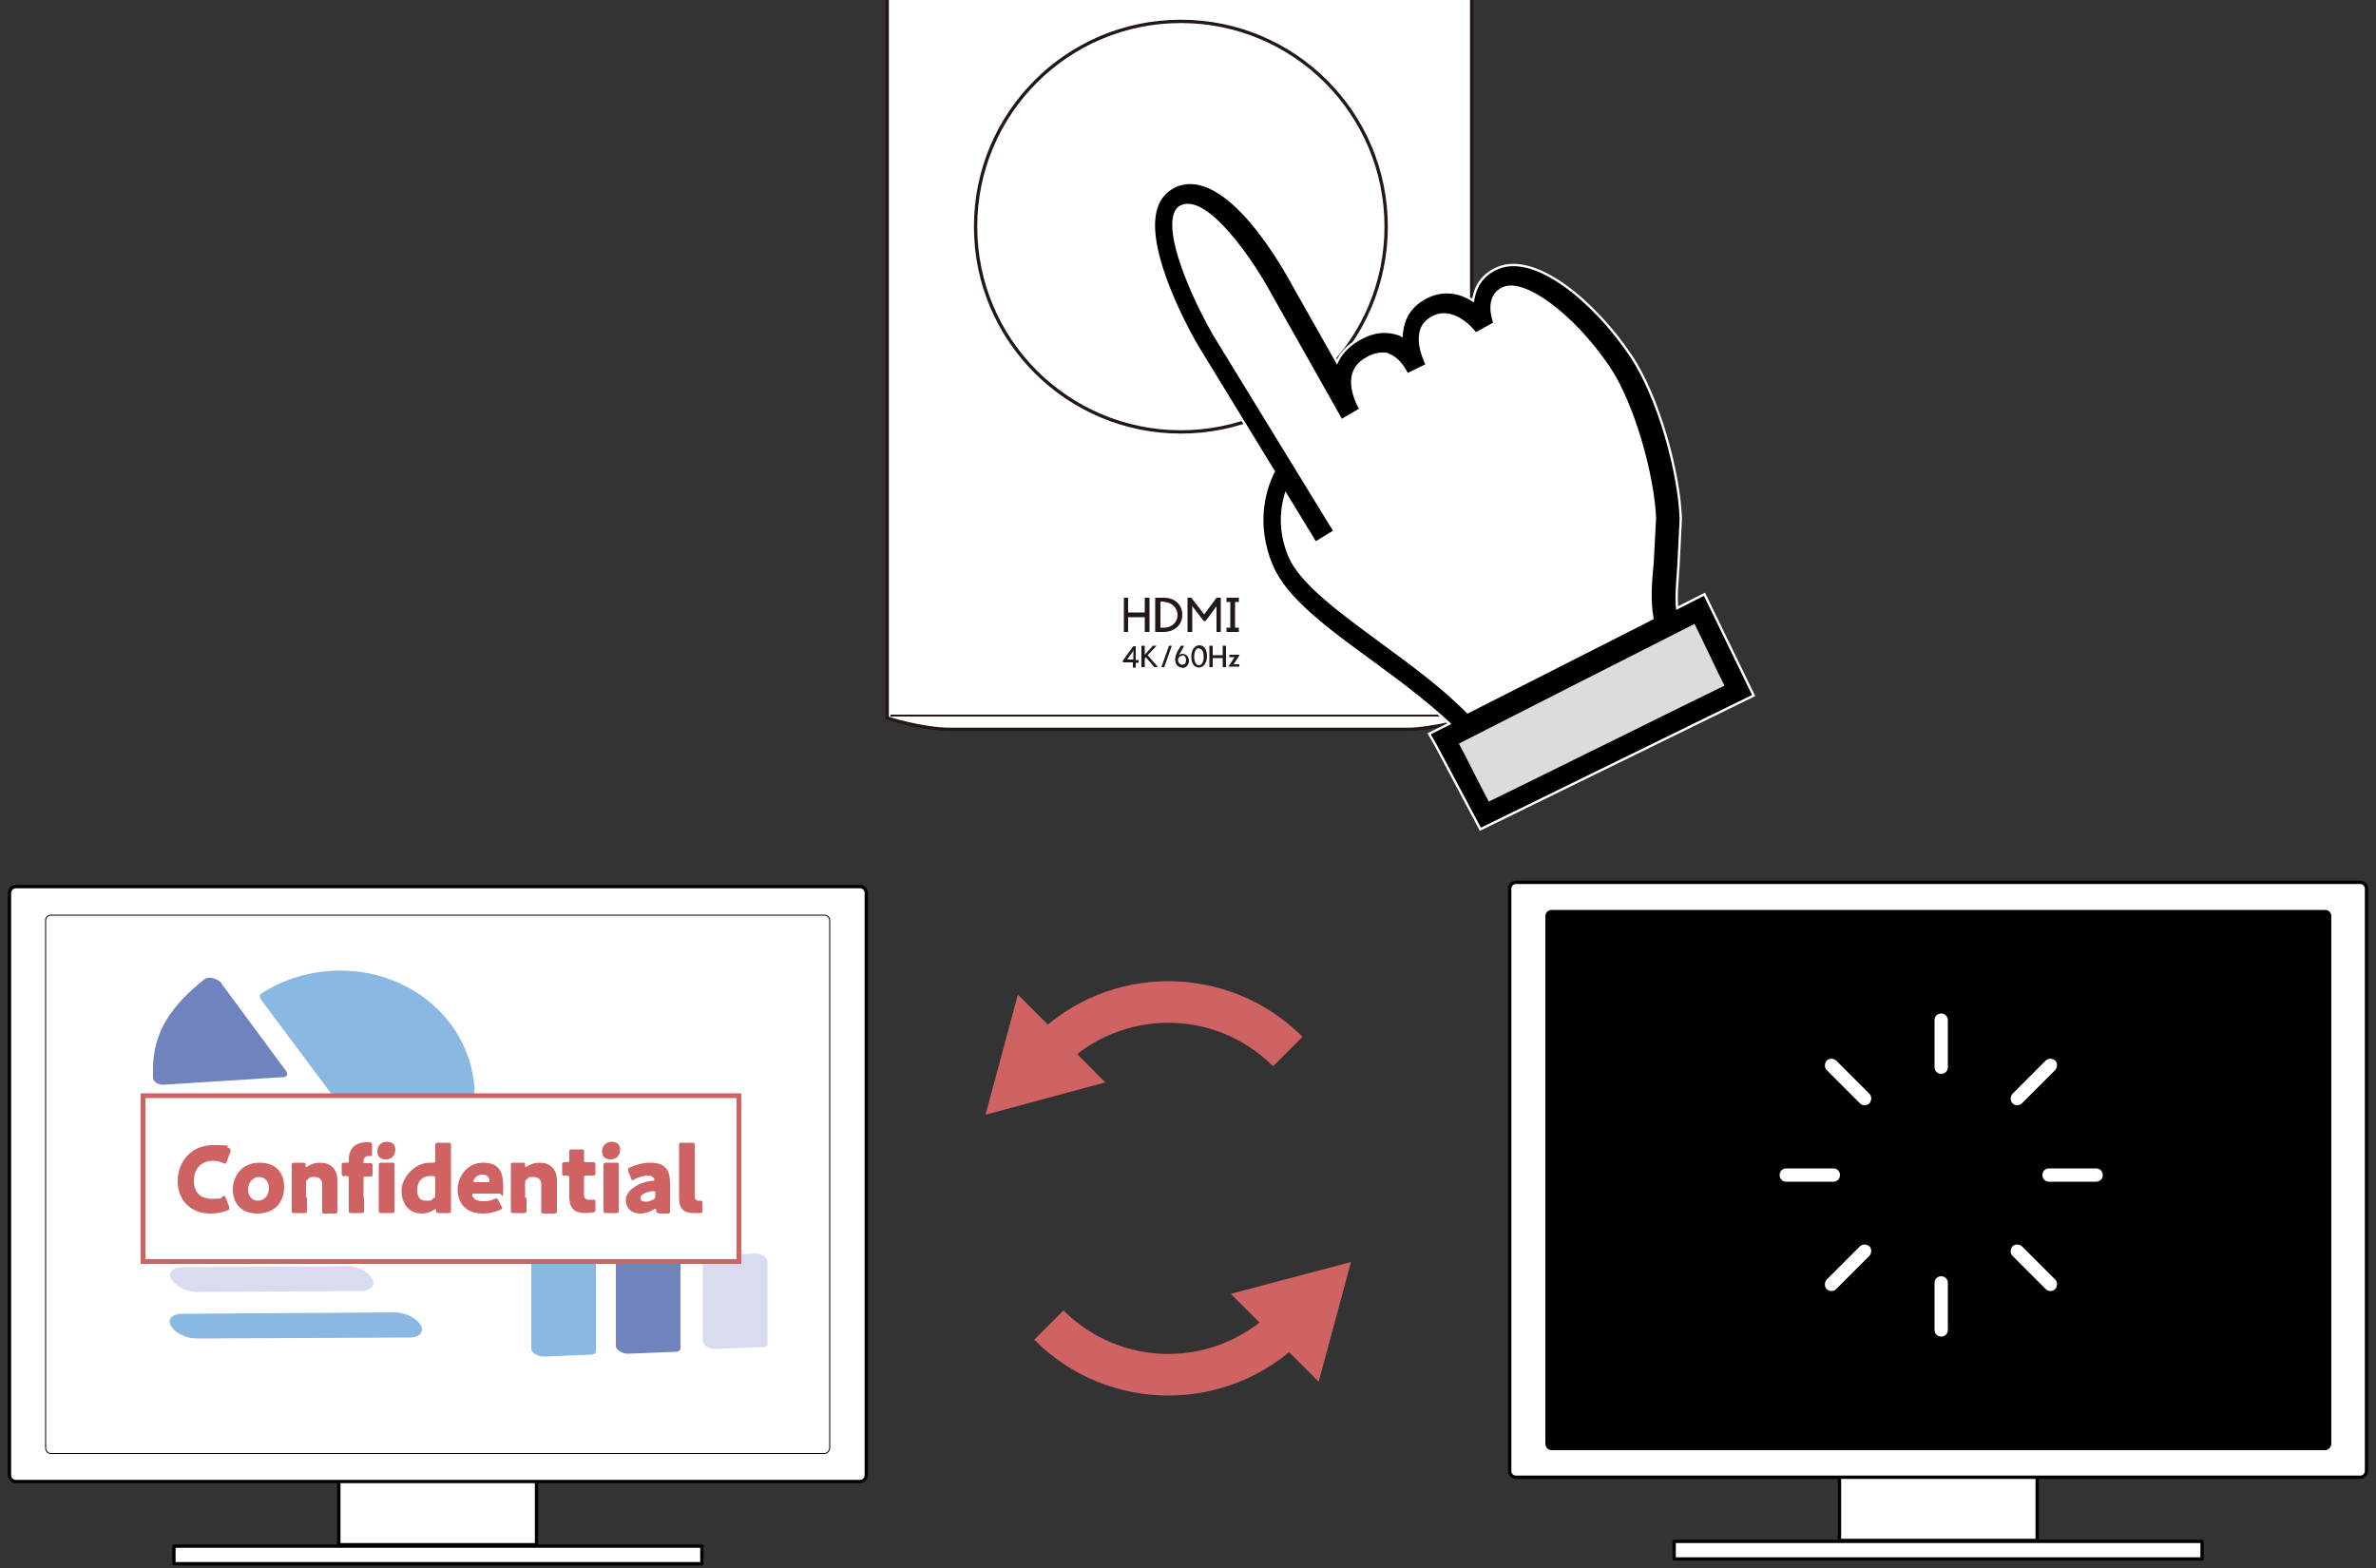 <?xml version="1.0" encoding="UTF-8"?>
<svg xmlns="http://www.w3.org/2000/svg" version="1.1" viewBox="0 0 500 330.1">
  <rect x="0" y="0" width="500" height="330.1" fill="#333333" stroke="none"/>
  <!-- Generator: Adobe Illustrator 28.6.0, SVG Export Plug-In . SVG Version: 1.2.0 Build 709)  -->
  <g>
    <g id="_レイヤー_1" data-name="レイヤー_1">
      <g>
        <g>
          <path d="M217.6,218.2l6.2,6.2c12.2-12.2,31.9-12.2,44.1,0l6.2-6.2c-15.6-15.6-40.9-15.6-56.4,0Z" fill="#cf6263"/>
          <polygon points="214.2 209.3 207.4 234.6 232.6 227.8 214.2 209.3" fill="#cf6263"/>
        </g>
        <g>
          <path d="M217.6,282l6.2-6.2c12.2,12.2,31.9,12.2,44.1,0l6.2,6.2c-15.6,15.6-40.9,15.6-56.4,0Z" fill="#cf6263"/>
          <polygon points="259 272.3 284.3 265.6 277.5 290.8 259 272.3" fill="#cf6263"/>
        </g>
        <g>
          <rect x="36.6" y="325.4" width="111.1" height="3.7" fill="#fff" stroke="#000" stroke-linejoin="round" stroke-width=".7"/>
          <rect x="71.3" y="306.4" width="41.6" height="18.7" fill="#fff" stroke="#000" stroke-linejoin="round" stroke-width=".7"/>
          <path d="M3.3,311.8c-.7,0-1.3-.6-1.3-1.3v-122.6c0-.7.6-1.3,1.3-1.3h177.7c.7,0,1.3.6,1.3,1.3v122.6c0,.7-.6,1.3-1.3,1.3H3.3Z" fill="#fff" stroke="#000" stroke-width=".7"/>
          <path d="M10.7,305.9c-.6,0-1.1-.5-1.1-1.2v-111c0-.6.5-1.1,1.1-1.1h162.8c.6,0,1.1.5,1.1,1.1v111c0,.6-.5,1.2-1.1,1.2H10.7Z" fill="#fff" stroke="#000" stroke-width=".2"/>
          <g>
            <rect x="10.3" y="196.8" width="158.5" height="103.4" fill="#fff"/>
            <path d="M143.2,283.7v-47.6c0-.8-1.5-1.7-2.7-1.6l-9.8.5c-.7,0-1.1.3-1.1.8v47.5c0,.8,1.5,1.7,2.7,1.6l9.8-.4c.7,0,1.1-.3,1.1-.8" fill="#6f84be"/>
            <path d="M125.4,284.4v-32.3c0-.8-1.5-1.7-2.7-1.6l-9.8.5c-.6,0-1.1.3-1.1.8v32.1c0,.8,1.4,1.6,2.7,1.6l9.8-.4c.7,0,1.1-.3,1.1-.8" fill="#89b8e3"/>
            <path d="M83.2,276.2l-44.9.3c-1.5,0-2.6.7-2.6,1.6,0,1.7,2.9,3.6,5.6,3.6l44.9-.2c1.6,0,2.6-.7,2.6-1.7,0-1.7-3-3.6-5.7-3.6" fill="#89b8e3"/>
            <path d="M161.5,282.8v-17.4c0-.8-1.5-1.7-2.7-1.6l-9.8.5c-.7,0-1.1.3-1.1.8v17.2c0,.8,1.4,1.7,2.7,1.6l9.9-.4c.7,0,1.1-.3,1.1-.8" fill="#d8dcee"/>
            <path d="M72.9,266.5l-34.5.2c-1.5,0-2.6.7-2.6,1.6,0,1.7,2.9,3.6,5.6,3.6l34.6-.2c1.5,0,2.6-.7,2.6-1.7,0-1.7-3-3.6-5.7-3.6" fill="#d8dcee"/>
            <path d="M70.7,231.5l-15.7-21c-.4-.5-.4-1.1,0-1.4,4.3-2.8,9.5-4.5,15-4.8,16.1-.8,29.5,10.7,29.9,25.8.4,15.1-12.4,28-28.5,28.7-15.5.7-28.4-10.2-29.5-24.5,0-.5.4-.9,1-.9l27.7-1.8s0,0,0,0" fill="#89b8e3"/>
            <path d="M46.6,207l13.6,18.4c.5.7.2,1.3-.7,1.3l-25.2,1.6c-1,0-2.1-.7-2.1-1.4,0-.6,0-1.2,0-1.3-.2-8.6,4.2-14.2,10.8-19.5.9-.7,2.8-.2,3.7.9" fill="#6f84be"/>
            <path d="M108.8,308.7c.2.2.4.3.6.5,0,0,0,0,0,0l-.6-.5Z" fill="#a1afd1"/>
            <rect x="30.1" y="230.6" width="125.4" height="34.9" fill="#fff"/>
            <rect x="30.1" y="230.6" width="125.4" height="34.9" fill="none" stroke="#cf6263" stroke-miterlimit="10" stroke-width="1"/>
            <path d="M48.3,254.3c0,.2-.1.3-.4.4-1.1.5-2.4.7-3.6.7-4.3,0-6.9-2.9-6.9-6.8s2.6-7.6,7.5-7.6,2.2.2,3.2.6c.3.1.4.2.4.4s0,.2,0,.4l-.8,2.1c-.1.3-.2.4-.3.4s-.2,0-.4-.1c-.6-.3-1.3-.5-2.1-.5-2.7,0-4.1,1.8-4.1,4.2s1.3,3.8,3.9,3.8,1.5-.2,2.1-.5c.2,0,.3-.1.4-.1s.2.1.3.4l.7,1.8c0,.1,0,.3,0,.4" fill="#cf6263"/>
            <path d="M59.8,249.8c0,3.4-2.2,5.6-5.6,5.6s-5.2-2.1-5.2-5.1,2.1-5.6,5.6-5.6,5.2,2.1,5.2,5.2M52.2,250.3c0,1.4.8,2.4,2.1,2.4s2.3-1.1,2.3-2.6-.9-2.4-2.1-2.4-2.3,1.1-2.3,2.7" fill="#cf6263"/>
            <path d="M64.6,252c0,.8,0,2.6,0,2.8,0,.4-.1.5-.6.5h-2.1c-.4,0-.5,0-.5-.5s0-2,0-2.8v-4c0-.8,0-2.6,0-2.8,0-.4.1-.5.5-.5h1.9c.4,0,.5,0,.5.5,0,.2,0,.4.1.4s.1,0,.3-.1c.7-.5,1.6-.8,2.7-.8,2,0,3.6,1.2,3.6,3.7v3.7c0,.8,0,2.6,0,2.8,0,.4-.1.5-.6.5h-2.1c-.4,0-.5,0-.5-.5s0-2,0-2.8v-2.9c0-.8-.5-1.5-1.6-1.5s-.9,0-1.3.4c-.4.2-.5.4-.5.8v3.2Z" fill="#cf6263"/>
            <path d="M76.6,252c0,.8,0,2.6,0,2.8,0,.4-.1.5-.6.5h-2c-.4,0-.6,0-.6-.5s0-2,0-2.8v-3.9c0-.5-.1-.6-.5-.6s-.3,0-.4,0c-.5,0-.6,0-.6-.6v-1.6c0-.5,0-.6.6-.6s.3,0,.5,0c.3,0,.4,0,.4-.3v-.4c0-2.2,1.3-3.6,3.8-3.6s.4,0,.6,0c.4,0,.5.2.5.6v2c0,.2,0,.3-.2.3s-.1,0-.2,0c-.1,0-.3,0-.4,0-.7,0-1,.5-1,1.1s0,.4.3.4h.2c.2,0,.6,0,.8,0,.5,0,.6,0,.6.6v1.6c0,.5,0,.6-.6.6s-.5,0-.8,0c-.5,0-.5,0-.5.5v4ZM83.2,241.9c0,1.2-.7,2.1-2,2.1s-1.8-.7-1.8-1.7.7-2,2-2,1.8.7,1.8,1.7M80.3,255.3c-.4,0-.6,0-.6-.5s0-2,0-2.8v-4c0-.8,0-2.6,0-2.8,0-.4.1-.5.6-.5h2.1c.4,0,.6,0,.6.5s0,2,0,2.8v4c0,.8,0,2.6,0,2.8,0,.4-.1.5-.6.5h-2.1Z" fill="#cf6263"/>
            <path d="M92.3,255.3c-.4,0-.5,0-.5-.5,0-.2,0-.3-.2-.3s-.1,0-.3.1c-.7.5-1.6.8-2.5.8-2.6,0-4.3-1.9-4.3-4.8s2.9-5.9,5.9-5.9.7,0,.8,0c.3,0,.4-.1.4-.5v-.4c0-.8,0-2.6,0-2.8,0-.4.1-.5.6-.5h2.1c.4,0,.6,0,.6.5s0,2,0,2.8v8.2c0,.8,0,2.6,0,2.8,0,.4-.1.5-.6.5h-1.9ZM90.5,247.5c-1.5,0-2.7,1-2.7,2.9s.8,2.3,2,2.3.9-.1,1.3-.4c.4-.2.5-.4.5-.8v-3.4c0-.4,0-.5-.5-.6-.2,0-.4,0-.6,0" fill="#cf6263"/>
            <path d="M105.6,253.8c0,.2.1.3.1.4,0,.2-.1.2-.4.4-.9.4-2.2.8-3.6.8-3.9,0-5.4-2.4-5.4-5.1s2.1-5.6,5.3-5.6,4.3,1.6,4.3,5-.2,1.5-.8,1.5h-5.3c-.3,0-.4,0-.4.2s0,.2,0,.3c.4.8,1.1,1.1,2.4,1.1s1.6-.2,2.3-.5c.2,0,.3-.1.4-.1.1,0,.2.1.4.4l.6,1.3ZM103,248.6c0,0,0-.2,0-.3-.2-.8-.8-1.1-1.5-1.1s-1.4.4-1.8,1.1c0,.1-.1.2-.1.3,0,.1.1.2.4.2h2.5c.3,0,.5,0,.5-.3" fill="#cf6263"/>
            <path d="M110.8,252c0,.8,0,2.6,0,2.8,0,.4-.1.5-.6.5h-2.1c-.4,0-.6,0-.6-.5s0-2,0-2.8v-4c0-.8,0-2.6,0-2.8,0-.4.1-.5.6-.5h1.9c.4,0,.5,0,.5.5,0,.2,0,.4.1.4s.1,0,.3-.1c.7-.5,1.6-.8,2.7-.8,2,0,3.6,1.2,3.6,3.7v3.7c0,.8,0,2.6,0,2.8,0,.4-.1.5-.6.5h-2.1c-.4,0-.6,0-.6-.5s0-2,0-2.8v-2.9c0-.8-.5-1.5-1.6-1.5s-.9,0-1.3.4c-.4.2-.5.4-.5.8v3.2Z" fill="#cf6263"/>
            <path d="M125.3,254.5c0,.5,0,.6-.6.7-.5,0-1,.1-1.5.1-2.6,0-3.4-1.3-3.4-3.4v-3.9c0-.5-.2-.6-.7-.6h-.3c-.5,0-.5,0-.5-.6v-1.6c0-.4,0-.6.4-.6s.4,0,.7,0,.4-.1.4-.5v-.3c0-.5,0-1.2,0-1.4,0-.4.1-.5.6-.5h2c.4,0,.5,0,.5.4s0,1.2,0,1.7,0,.6.5.6h.6c.2,0,.5,0,.7,0,.5,0,.6,0,.6.6v1.6c0,.4,0,.6-.4.6s-.6,0-.8,0h-.6c-.5,0-.6,0-.6.6v3.4c0,.8.3,1.1,1.2,1.1s.5,0,.7,0c.1,0,.2,0,.3,0,.2,0,.2.1.2.5v1.6Z" fill="#cf6263"/>
            <path d="M130.5,241.9c0,1.2-.7,2.1-2,2.1s-1.8-.7-1.8-1.7.7-2,2-2,1.8.7,1.8,1.7M127.6,255.3c-.4,0-.6,0-.6-.5s0-2,0-2.8v-4c0-.8,0-2.6,0-2.8,0-.4.1-.5.6-.5h2.1c.4,0,.5,0,.5.5s0,2,0,2.8v4c0,.8,0,2.6,0,2.8,0,.4-.1.5-.5.5h-2.1Z" fill="#cf6263"/>
            <path d="M138.6,255.3c-.4,0-.5,0-.5-.5,0-.2,0-.4-.2-.4s-.1,0-.3.1c-.9.6-1.9.9-2.8.9-1.8,0-3.1-1-3.1-2.9s2.6-3.7,5.6-4c.3,0,.4,0,.4-.2s0-.2-.1-.3c-.2-.4-.7-.6-1.4-.6s-2,.4-2.7.8c-.2.1-.3.2-.4.2-.1,0-.2-.1-.3-.4l-.6-1.5c0-.2,0-.3,0-.4,0-.2,0-.3.4-.4,1.2-.6,2.8-1,4.2-1,3.1,0,4.2,1.4,4.2,4.3v3.7c0,.7,0,2,0,2.3s-.1.4-.5.4h-1.7ZM137.6,250.7c0,0-.3,0-.4,0-1.3.2-2.4.7-2.4,1.4s.4.8,1.1.8,1-.2,1.5-.4c.4-.2.5-.4.5-.8v-.5c0-.4,0-.5-.3-.5" fill="#cf6263"/>
            <path d="M147,255.3c-.3,0-.6,0-.9,0-2.5,0-3.2-1.1-3.2-3.4v-8.1c0-.8,0-2.6,0-2.8,0-.4.1-.5.6-.5h2.1c.4,0,.6,0,.6.5s0,2,0,2.8v7.8c0,.7.2,1.1.8,1.1s.4,0,.5,0c.2,0,.3,0,.3.3v1.7c0,.5,0,.6-.6.6" fill="#cf6263"/>
          </g>
        </g>
        <g>
          <g>
            <rect x="352.3" y="324.4" width="111.1" height="3.7" fill="#fff" stroke="#000" stroke-linejoin="round" stroke-width=".7"/>
            <rect x="387.1" y="305.5" width="41.6" height="18.7" fill="#fff" stroke="#000" stroke-linejoin="round" stroke-width=".7"/>
            <path d="M319,310.9c-.7,0-1.3-.6-1.3-1.3v-122.6c0-.7.6-1.3,1.3-1.3h177.7c.7,0,1.3.6,1.3,1.3v122.6c0,.7-.6,1.3-1.3,1.3h-177.7Z" fill="#fff" stroke="#000" stroke-width=".7"/>
            <path d="M326.5,305c-.6,0-1.1-.5-1.1-1.2v-111c0-.6.5-1.1,1.1-1.1h162.8c.6,0,1.1.5,1.1,1.1v111c0,.6-.5,1.2-1.1,1.2h-162.8Z" stroke="#000" stroke-width=".4"/>
          </g>
          <path d="M408.5,226c-.8,0-1.4-.6-1.4-1.4v-9.9c0-.8.6-1.4,1.4-1.4s1.4.6,1.4,1.4v9.9c0,.8-.6,1.4-1.4,1.4Z" fill="#fff"/>
          <path d="M408.5,281.3c-.8,0-1.4-.6-1.4-1.4v-9.9c0-.8.6-1.4,1.4-1.4s1.4.6,1.4,1.4v9.9c0,.8-.6,1.4-1.4,1.4Z" fill="#fff"/>
          <path d="M441.1,248.7h-9.9c-.8,0-1.4-.6-1.4-1.4s.6-1.4,1.4-1.4h9.9c.8,0,1.4.6,1.4,1.4s-.6,1.4-1.4,1.4Z" fill="#fff"/>
          <path d="M385.8,248.7h-9.9c-.8,0-1.4-.6-1.4-1.4s.6-1.4,1.4-1.4h9.9c.8,0,1.4.6,1.4,1.4s-.6,1.4-1.4,1.4Z" fill="#fff"/>
          <path d="M431.5,271.7c-.4,0-.7-.1-1-.4l-7-7c-.5-.5-.5-1.4,0-2,.5-.5,1.4-.5,2,0l7,7c.5.5.5,1.4,0,2-.3.3-.6.4-1,.4Z" fill="#fff"/>
          <path d="M392.4,232.6c-.4,0-.7-.1-1-.4l-7-7c-.5-.5-.5-1.4,0-2,.5-.5,1.4-.5,2,0l7,7c.5.5.5,1.4,0,2-.3.3-.6.4-1,.4Z" fill="#fff"/>
          <path d="M385.4,271.7c-.4,0-.7-.1-1-.4-.5-.5-.5-1.4,0-2l7-7c.5-.5,1.4-.5,2,0,.5.5.5,1.4,0,2l-7,7c-.3.3-.6.4-1,.4Z" fill="#fff"/>
          <path d="M424.5,232.6c-.4,0-.7-.1-1-.4-.5-.5-.5-1.4,0-2l7-7c.5-.5,1.4-.5,2,0,.5.5.5,1.4,0,2l-7,7c-.3.3-.6.4-1,.4Z" fill="#fff"/>
        </g>
      </g>
      <g>
        <g>
          <rect x="232.6" y="-400.1" width="26.2" height="28" transform="translate(-140.5 -631.8) rotate(90)" fill="none" stroke="#231815" stroke-width=".7"/>
          <rect x="171.2" y="-484" width="149" height="19.4" transform="translate(-228.6 -720) rotate(90)" fill="none" stroke="#231815" stroke-width=".7"/>
          <g>
            <rect x="232.5" y="-729.3" width="28.8" height="35.4" transform="translate(-464.7 -958.6) rotate(90)" fill="#fff" stroke="#231815" stroke-width=".7"/>
            <path d="M222.1-697l48.9.4v89.3c0,12.3-11,13.1-11,22.5v43h-27v-43c0-9.4-11-10.2-11-22.5v-89.3" fill="#fff" stroke="#231815" stroke-width=".7"/>
            <line x1="271.7" y1="-611.5" x2="222.1" y2="-611.5" fill="none" stroke="#231815" stroke-width=".4"/>
            <line x1="233.1" y1="-585.3" x2="260" y2="-585.3" fill="none" stroke="#231815" stroke-width=".4"/>
            <line x1="233.1" y1="-579.9" x2="260" y2="-579.9" fill="none" stroke="#231815" stroke-width=".4"/>
            <line x1="233.1" y1="-574.5" x2="260" y2="-574.5" fill="none" stroke="#231815" stroke-width=".4"/>
            <line x1="233.1" y1="-569.1" x2="260" y2="-569.1" fill="none" stroke="#231815" stroke-width=".4"/>
            <line x1="233.1" y1="-563.8" x2="260" y2="-563.8" fill="none" stroke="#231815" stroke-width=".4"/>
            <line x1="233.1" y1="-558.4" x2="260" y2="-558.4" fill="none" stroke="#231815" stroke-width=".4"/>
            <line x1="233.1" y1="-553" x2="260" y2="-553" fill="none" stroke="#231815" stroke-width=".4"/>
            <line x1="233.1" y1="-547.6" x2="260" y2="-547.6" fill="none" stroke="#231815" stroke-width=".4"/>
          </g>
          <g>
            <path d="M226.2-465s9.2,7.5,23.7,0c14.4-7.5,21.4,0,21.4,0v-15.4s-6.9-7.5-21.4,0c-14.4,7.5-23.7,0-23.7,0v15.4Z" fill="#fff"/>
            <path d="M271.2-480.2s-6.9-7.5-21.4,0c-14.4,7.5-23.7,0-23.7,0" fill="none" stroke="#231815" stroke-width=".7"/>
            <path d="M271.2-464.8s-6.9-7.5-21.4,0c-14.4,7.5-23.7,0-23.7,0" fill="none" stroke="#231815" stroke-width=".7"/>
          </g>
        </g>
        <g>
          <path d="M186.7,151.1V-369.2s6.5-3.6,11-3.6h101.9c4.7,0,10.1,3.6,10.1,3.6V151.1s-8.1,2.4-13.7,2.4h-95.8c-6.4,0-13.5-2.4-13.5-2.4Z" fill="#fff" stroke="#231815" stroke-width=".7"/>
          <circle cx="248.5" cy="47.7" r="43.2" fill="none" stroke="#231815" stroke-width=".7"/>
          <g>
            <polygon points="240.9 133 240.9 129.9 237.4 129.9 237.4 133 236.5 133 236.5 125.8 237.4 125.8 237.4 128.9 240.9 128.9 240.9 125.8 241.9 125.8 241.9 133 240.9 133" fill="#231815"/>
            <path d="M244.9,133h-1.8v-7.2h1.8c2.5,0,3.9,1.6,3.9,3.6s-1.5,3.6-4,3.6M245,126.6h-.8s0,5.5,0,5.5h.6c2.1,0,3-1.4,3-2.7s-1.1-2.7-2.9-2.7" fill="#231815"/>
            <path d="M256,133v-5.3c0-.1,0-.3,0-.3,0,0,0,.1,0,.2l-2.3,3.1h-.4s-2.3-3-2.3-3c0,0,0-.1-.1-.2,0,0,0,.1,0,.3v5.2h-1v-7.2h.8s2.7,3.5,2.7,3.5l2.6-3.5h.9v7.2h-1Z" fill="#231815"/>
            <polygon points="258.9 132.1 258.9 126.7 258.1 126.7 258.1 125.8 260.7 125.8 260.7 126.7 259.9 126.7 259.9 132.1 260.7 132.1 260.7 133 258.1 133 258.1 132.1 258.9 132.1" fill="#231815"/>
            <path d="M239,139.4v1.1h-.6v-1.1s-2.1,0-2.1,0v-.4s2.2-3,2.2-3h.5v2.9s.6,0,.6,0v.6h-.6ZM238.4,136.9s0,0,0,.2l-1.2,1.7h1.3s0-1.9,0-1.9Z" fill="#231815"/>
            <polygon points="242.9 140.4 241.1 138.3 240.9 138.6 240.9 140.4 240.2 140.4 240.2 135.9 240.9 135.9 240.9 137.8 242.6 135.9 243.4 135.9 241.5 137.9 243.7 140.4 242.9 140.4" fill="#231815"/>
            <polygon points="245 140.4 244.4 140.4 246 135.9 246.6 135.9 245 140.4" fill="#231815"/>
            <path d="M248.8,140.5c-.8,0-1.5-.6-1.5-1.6s.4-1.6.6-2l.6-1h.7s-.5.9-.5.9c0,.1-.5.8-.6,1.1.2-.2.5-.3.7-.3.9,0,1.4.7,1.4,1.5s-.6,1.5-1.5,1.5M248.8,138c-.5,0-.9.4-.9.9s.4,1,.9,1,.8-.4.8-1-.4-1-.8-1" fill="#231815"/>
            <path d="M252.3,140.5c-.9,0-1.6-.8-1.6-2.3,0-1.3.6-2.4,1.7-2.4s1.6,1.1,1.6,2.3-.6,2.4-1.7,2.4M252.3,136.4c-.7,0-1,.9-1,1.8s.3,1.8,1,1.8,1-.9,1-1.7-.2-1.8-1-1.8" fill="#231815"/>
            <polygon points="257.3 140.4 257.3 138.5 255.2 138.5 255.2 140.4 254.5 140.4 254.5 135.9 255.2 135.9 255.2 137.9 257.3 137.9 257.3 135.9 258 135.9 258 140.4 257.3 140.4" fill="#231815"/>
            <path d="M259.5,139.8s0,0,0,0c0,0,0,0,.1,0h1.2v.5h-2.3s1.3-2,1.3-2c0,0,0,0,0,0,0,0,0,0,0,0h-1.1v-.5h2.2s-1.3,2-1.3,2Z" fill="#231815"/>
          </g>
          <g>
            <path d="M300.4-16.4c0,1.7-1.1,2.8-2.9,2.8h-4.5v-1h4.5c1.4,0,1.9-.9,1.9-1.8s-.5-1.9-1.9-1.9h-4.5v-1h4.5c1.7,0,2.9,1.2,2.9,2.8" fill="#231815"/>
            <path d="M300.4-22.5c0,.7-.2,1.5-.7,2.1l-.8-.6c.3-.4.5-1,.5-1.5,0-.7-.3-1.2-1-1.2s-1,.6-1.3,1.2c-.5,1-1,2.1-2.4,2.1s-1.9-.8-1.9-2.1.2-1.4.6-2l.8.5c-.3.4-.5.8-.5,1.4s.3,1,.8,1c.8,0,1.1-.7,1.5-1.6.4-.8.9-1.7,2.1-1.7,1.3,0,2,1,2,2.2" fill="#231815"/>
            <path d="M300.3-28v2.2h-7.2v-1.9c0-1.2.8-2.1,1.9-2.1s1.4.4,1.7.8c.2-.6.8-1.2,1.7-1.2s2,.6,2,2.2M294-27.6v.8s2.3,0,2.3,0v-.7c0-1.1-.7-1.3-1.3-1.3s-1,.4-1,1.2M297.2-28v1.2s2.2,0,2.2,0v-1.1c0-.9-.4-1.3-1.1-1.3s-1,.5-1,1.2" fill="#231815"/>
            <rect x="296.3" y="-33.2" width=".9" height="2.1" fill="#231815"/>
            <path d="M300.3-38.6l-2.3.9v2.3s2.3.9,2.3.9v1.1s-7.2-2.8-7.2-2.8v-.6s7.2-2.8,7.2-2.8v1.1ZM295-36.6c0,0-.2,0-.2,0h.2s2,.8,2,.8v-1.6s-2,.8-2,.8Z" fill="#231815"/>
          </g>
          <path d="M301.1-267.9c0,1.7-1.1,2.8-2.9,2.8h-4.5v-1h4.5c1.4,0,1.9-.9,1.9-1.8s-.5-1.9-1.9-1.9h-4.5v-1h4.5c1.7,0,2.9,1.2,2.9,2.8M301.1-273.9c0,.7-.2,1.5-.7,2.1l-.8-.6c.3-.4.5-1,.5-1.5,0-.7-.3-1.2-1-1.2s-1,.6-1.3,1.2c-.5,1-1,2.1-2.4,2.1s-1.9-.8-1.9-2.1.2-1.4.6-2l.8.5c-.3.4-.5.8-.5,1.4s.3,1,.8,1c.8,0,1.1-.7,1.5-1.6.4-.8.9-1.7,2.1-1.7s2,1,2,2.2M301-279.4v2.2h-7.2v-1.9c0-1.2.8-2.1,1.9-2.1s1.4.4,1.7.8c.2-.6.8-1.2,1.7-1.2s2,.6,2,2.2M294.7-279v.8s2.3,0,2.3,0v-.7c0-1.1-.7-1.3-1.3-1.3s-1,.4-1,1.2M297.9-279.4v1.2s2.2,0,2.2,0v-1.1c0-.9-.4-1.3-1.1-1.3s-1,.5-1,1.2M296.9-282.5v-2.1h.9v2.1h-.9ZM301.1-289.4c0,1.8-1.4,3.5-3.7,3.5s-3.7-1.5-3.7-3.6.4-2.1,1.1-2.7l.6.7c-.5.5-.8,1.1-.8,1.9,0,1.4,1.1,2.6,2.7,2.6s2.8-1.4,2.8-2.5-.3-1.5-1-2.1l.6-.7c.8.6,1.3,1.6,1.3,2.8" fill="#231815"/>
          <g>
            <path d="M300.4-102.7c0,1.7-1.1,2.8-2.9,2.8h-4.5v-1h4.5c1.4,0,1.9-.9,1.9-1.8s-.5-1.9-1.9-1.9h-4.5v-1h4.5c1.7,0,2.9,1.2,2.9,2.8" fill="#231815"/>
            <path d="M300.4-108.8c0,.7-.2,1.5-.7,2.1l-.8-.6c.3-.4.5-1,.5-1.5,0-.7-.3-1.2-1-1.2s-1,.6-1.3,1.2c-.5,1-1,2.1-2.4,2.1-1.1,0-1.9-.8-1.9-2.1s.2-1.4.6-2l.8.5c-.3.4-.5.8-.5,1.4s.3,1,.8,1c.8,0,1.1-.7,1.5-1.6.4-.8.9-1.7,2.1-1.7s2,1,2,2.2" fill="#231815"/>
            <path d="M300.3-114.3v2.2h-7.2v-1.9c0-1.2.8-2.1,1.9-2.1s1.4.4,1.7.8c.2-.6.8-1.2,1.7-1.2s2,.6,2,2.2M294-113.8v.8s2.3,0,2.3,0v-.7c0-1.1-.7-1.3-1.3-1.3s-1,.4-1,1.2M297.2-114.2v1.2s2.2,0,2.2,0v-1.1c0-.9-.4-1.3-1.1-1.3s-1,.5-1,1.2" fill="#231815"/>
            <rect x="296.3" y="-119.4" width=".9" height="2.1" fill="#231815"/>
            <path d="M300.3-124.8l-2.3.9v2.3s2.3.9,2.3.9v1.1s-7.2-2.8-7.2-2.8v-.6s7.2-2.8,7.2-2.8v1.1ZM295-122.9c0,0-.2,0-.2,0h.2s2,.8,2,.8v-1.6s-2,.8-2,.8Z" fill="#231815"/>
          </g>
          <g>
            <path d="M300.4-189.6c0,1.7-1.1,2.8-2.9,2.8h-4.5v-1h4.5c1.4,0,1.9-.9,1.9-1.8s-.5-1.9-1.9-1.9h-4.5v-1h4.5c1.7,0,2.9,1.2,2.9,2.8" fill="#231815"/>
            <path d="M300.4-195.7c0,.7-.2,1.5-.7,2.1l-.8-.6c.3-.4.5-1,.5-1.5,0-.7-.3-1.2-1-1.2s-1,.6-1.3,1.2c-.5,1-1,2.1-2.4,2.1s-1.9-.8-1.9-2.1.2-1.4.6-2l.8.5c-.3.4-.5.8-.5,1.4s.3,1,.8,1c.8,0,1.1-.7,1.5-1.6.4-.8.9-1.7,2.1-1.7,1.3,0,2,1,2,2.2" fill="#231815"/>
            <path d="M300.3-201.2v2.2h-7.2v-1.9c0-1.2.8-2.1,1.9-2.1s1.4.4,1.7.8c.2-.6.8-1.2,1.7-1.2s2,.6,2,2.2M294-200.8v.8s2.3,0,2.3,0v-.7c0-1.1-.7-1.3-1.3-1.3s-1,.4-1,1.2M297.2-201.2v1.2s2.2,0,2.2,0v-1.1c0-.9-.4-1.3-1.1-1.3s-1,.5-1,1.2" fill="#231815"/>
            <rect x="296.3" y="-206.4" width=".9" height="2.1" fill="#231815"/>
            <path d="M300.3-211.8l-2.3.9v2.3s2.3.9,2.3.9v1.1s-7.2-2.8-7.2-2.8v-.6s7.2-2.8,7.2-2.8v1.1ZM295-209.8c0,0-.2,0-.2,0h.2s2,.8,2,.8v-1.6s-2,.8-2,.8Z" fill="#231815"/>
          </g>
          <g>
            <path d="M196-306.4c0-1.7,1.1-2.8,2.9-2.8h4.5v1h-4.5c-1.4,0-1.9.9-1.9,1.8s.5,1.9,1.9,1.9h4.5v1h-4.5c-1.7,0-2.9-1.2-2.9-2.8M196-300.3c0-.7.2-1.5.7-2.1l.8.6c-.3.4-.5,1-.5,1.5,0,.7.3,1.2,1,1.2s1-.6,1.3-1.2c.5-1,1-2.1,2.4-2.1s1.9.8,1.9,2.1-.2,1.4-.6,2l-.8-.5c.3-.4.5-.8.5-1.4s-.3-1-.8-1c-.8,0-1.1.7-1.5,1.6-.4.8-.9,1.7-2.1,1.7s-2-1-2-2.2M196.1-294.8v-2.2h7.2v1.9c0,1.2-.8,2.1-1.9,2.1s-1.4-.4-1.7-.8c-.2.6-.8,1.2-1.7,1.2s-2-.6-2-2.2M202.4-295.2v-.8s-2.3,0-2.3,0v.7c0,1.1.7,1.3,1.3,1.3s1-.4,1-1.2M199.2-294.8v-1.2s-2.2,0-2.2,0v1.1c0,.9.4,1.3,1.1,1.3s1-.5,1-1.2M200.1-291.7v2.1h-.9v-2.1h.9ZM196-284.8c0-1.8,1.4-3.5,3.7-3.5s3.7,1.5,3.7,3.6-.4,2.1-1.1,2.7l-.6-.7c.5-.5.8-1.1.8-1.9,0-1.4-1.1-2.6-2.7-2.6s-2.8,1.4-2.8,2.5.3,1.5,1,2.1l-.6.7c-.8-.6-1.3-1.6-1.3-2.8" fill="#231815"/>
            <path d="M200.7-267v-1.8c0-.1,0-.2.2-.1l3.1,1.3c.1,0,.2,0,.2-.1v-2.9c0-.1,0-.2-.2-.3l-4.8-1.1c-.1,0-.2,0-.2.2v1.6c0,.1,0,.2-.2.2l-3.8-.6c-.1,0-.2,0-.2.2h0c0,.2,0,.3.2.4l5.6,3.2c.1,0,.2,0,.2-.1" fill="#231815"/>
            <path d="M197.3-276.9h4.7c.1,0,.2,0,.2.2v5s.6.2.6.2v-5.1c0-.5-.4-.9-.9-.9h-1v-.3c0-.3-.2-.5-.5-.5h-1.7c-.3,0-.5.2-.5.5v.3h-1c-.5,0-.9.4-.9.9v5.9s.6,0,.6,0v-6c0-.1,0-.2.2-.2" fill="#231815"/>
            <path d="M202.8-262.3v-5.4s-.6-.3-.6-.3v5.6c0,.1,0,.2-.2.2h-4.7c-.1,0-.2,0-.2-.2v-6.1s-.6-.4-.6-.4v6.4c0,.5.4.9.9.9h4.7c.5,0,.9-.4.9-.9" fill="#231815"/>
            <path d="M197.1-258.4h3.9c-.2-.2-.4-.7-.4-1h.6c0,.4.4,1,.8,1.2v.5h-5v-.7Z" fill="#231815"/>
            <path d="M197-255.2c0-1,.8-1.8,2.6-1.8s2.6.6,2.6,1.8-1.2,1.8-2.5,1.8-2.6-.6-2.6-1.8M201.5-255.2c0-.8-1-1.1-1.9-1.1s-1.9.3-1.9,1.1,1,1.1,1.9,1.1,1.9-.2,1.9-1.1" fill="#231815"/>
            <path d="M197-251.1c0-1,.8-1.8,2.6-1.8s2.6.6,2.6,1.8-1.2,1.8-2.5,1.8-2.6-.6-2.6-1.8M201.5-251.1c0-.8-1-1.1-1.9-1.1s-1.9.3-1.9,1.1,1,1.1,1.9,1.1,1.9-.2,1.9-1.1" fill="#231815"/>
          </g>
          <line x1="309.9" y1="150.6" x2="187.4" y2="150.6" fill="none" stroke="#231815" stroke-width=".4"/>
          <line x1="309.9" y1="-368.9" x2="187.4" y2="-368.9" fill="none" stroke="#231815" stroke-width=".4"/>
        </g>
      </g>
    </g>
    <g id="_レイヤー_8" data-name="レイヤー_8">
      <g>
        <path d="M247.4,39.6c-1.8.8-3.1,2.3-3.7,4.3-2.8,8.8,7.4,26.8,8.6,28.8l16.2,26.5c-1.6,3-4.4,10.5-.5,19.7,2.8,6.8,11.5,13.2,20.7,19.9,5.9,4.3,11.9,8.8,17,13.6l-4.4,2.2,1.1,1.9,9.3,17.5,56.8-27.8-10-20.6-5.9,3c-.4-3,0-6,.2-9.4l.5-10c-.3-9.5-4.6-25.5-10.5-34.2-7.6-11.3-19.9-21.5-27.5-18.2-3.5,1.5-4.7,4.3-5,7.1-1.4-.9-2.9-1.7-4.6-1.9-2-.3-4.3.1-6.5,1.6-3,2-3.8,4.8-3.9,7.7-.4-.2-.7-.5-1.1-.6-.6-.2-1.1-.3-1.7-.4-2.1-.3-4.2.2-6.4,1.5-2.3,1.3-3.9,3.1-4.7,5.3l-9.5-16.8c-1.4-2.6-13.9-25.7-24.6-20.7Z" fill="#fff" stroke="#fff" stroke-width="1.3"/>
        <path d="M247.4,39.6c-1.8.8-3.1,2.3-3.7,4.3-2.8,8.8,7.4,26.8,8.6,28.8l16.2,26.5c-1.6,3-4.4,10.5-.5,19.7,2.8,6.8,11.5,13.2,20.7,19.9,5.9,4.3,11.9,8.8,17,13.6l-4.4,2.2,1.1,1.9,9.3,17.5,56.8-27.8-10-20.6-5.9,3c-.4-3,0-6,.2-9.4l.5-10c-.3-9.5-4.6-25.5-10.5-34.2-7.6-11.3-19.9-21.5-27.5-18.2-3.5,1.5-4.7,4.3-5,7.1-1.4-.9-2.9-1.7-4.6-1.9-2-.3-4.3.1-6.5,1.6-3,2-3.8,4.8-3.9,7.7-.4-.2-.7-.5-1.1-.6-.6-.2-1.1-.3-1.7-.4-2.1-.3-4.2.2-6.4,1.5-2.3,1.3-3.9,3.1-4.7,5.3l-9.5-16.8c-1.4-2.6-13.9-25.7-24.6-20.7Z" stroke="#000" stroke-width=".3"/>
        <path d="M362.9,144.3c-3.4,1.6-46.4,22.9-49.6,24.4-1.3-2.3-4.9-9.7-6.3-12.2,3.5-1.8,46.2-23.5,49.6-25.2,1.3,2.6,5,10.5,6.3,13Z" fill="#dbdcdc"/>
        <path d="M282.3,87.9s0,0,0,0v.2c.1,0,.1,0,.1,0l1.9-1.1,1.7-1-.2-.3c-.5-.9-2-4-1.3-6.9.4-1.5,1.4-2.7,3-3.6,1.4-.8,2.7-1.1,3.9-1,.3,0,.6,0,.8.2,2.6.9,4,4,4,4h0s0,.1,0,.1l3.7-1.8s0-.1,0-.1c-.1-.3-3.5-6.9.9-9.7,4.9-3.3,9.6,2.7,9.8,3l3.6-2c-.2-.6-2-5.7,2.1-7.5,4.6-2,15,5.8,22.4,16.7,5.4,8,9.5,23.3,9.8,32l-.5,9.4c-.4,4-.7,7.8,0,11.8l-39.2,19.9c-5.4-5.5-12-10.3-18.4-15-8.7-6.4-16.9-12.4-19.3-18.1-2.4-5.8-1.6-10.6-.6-13.7l6.4,10.5,3.6-2.2-25.3-41.3c-2.9-5-10.1-19.4-8.2-25.4.3-.9.8-1.5,1.5-1.8,5.6-2.6,15.3,11.6,19.2,18.9l14.5,25.7Z" fill="#fff"/>
      </g>
    </g>
  </g>
</svg>